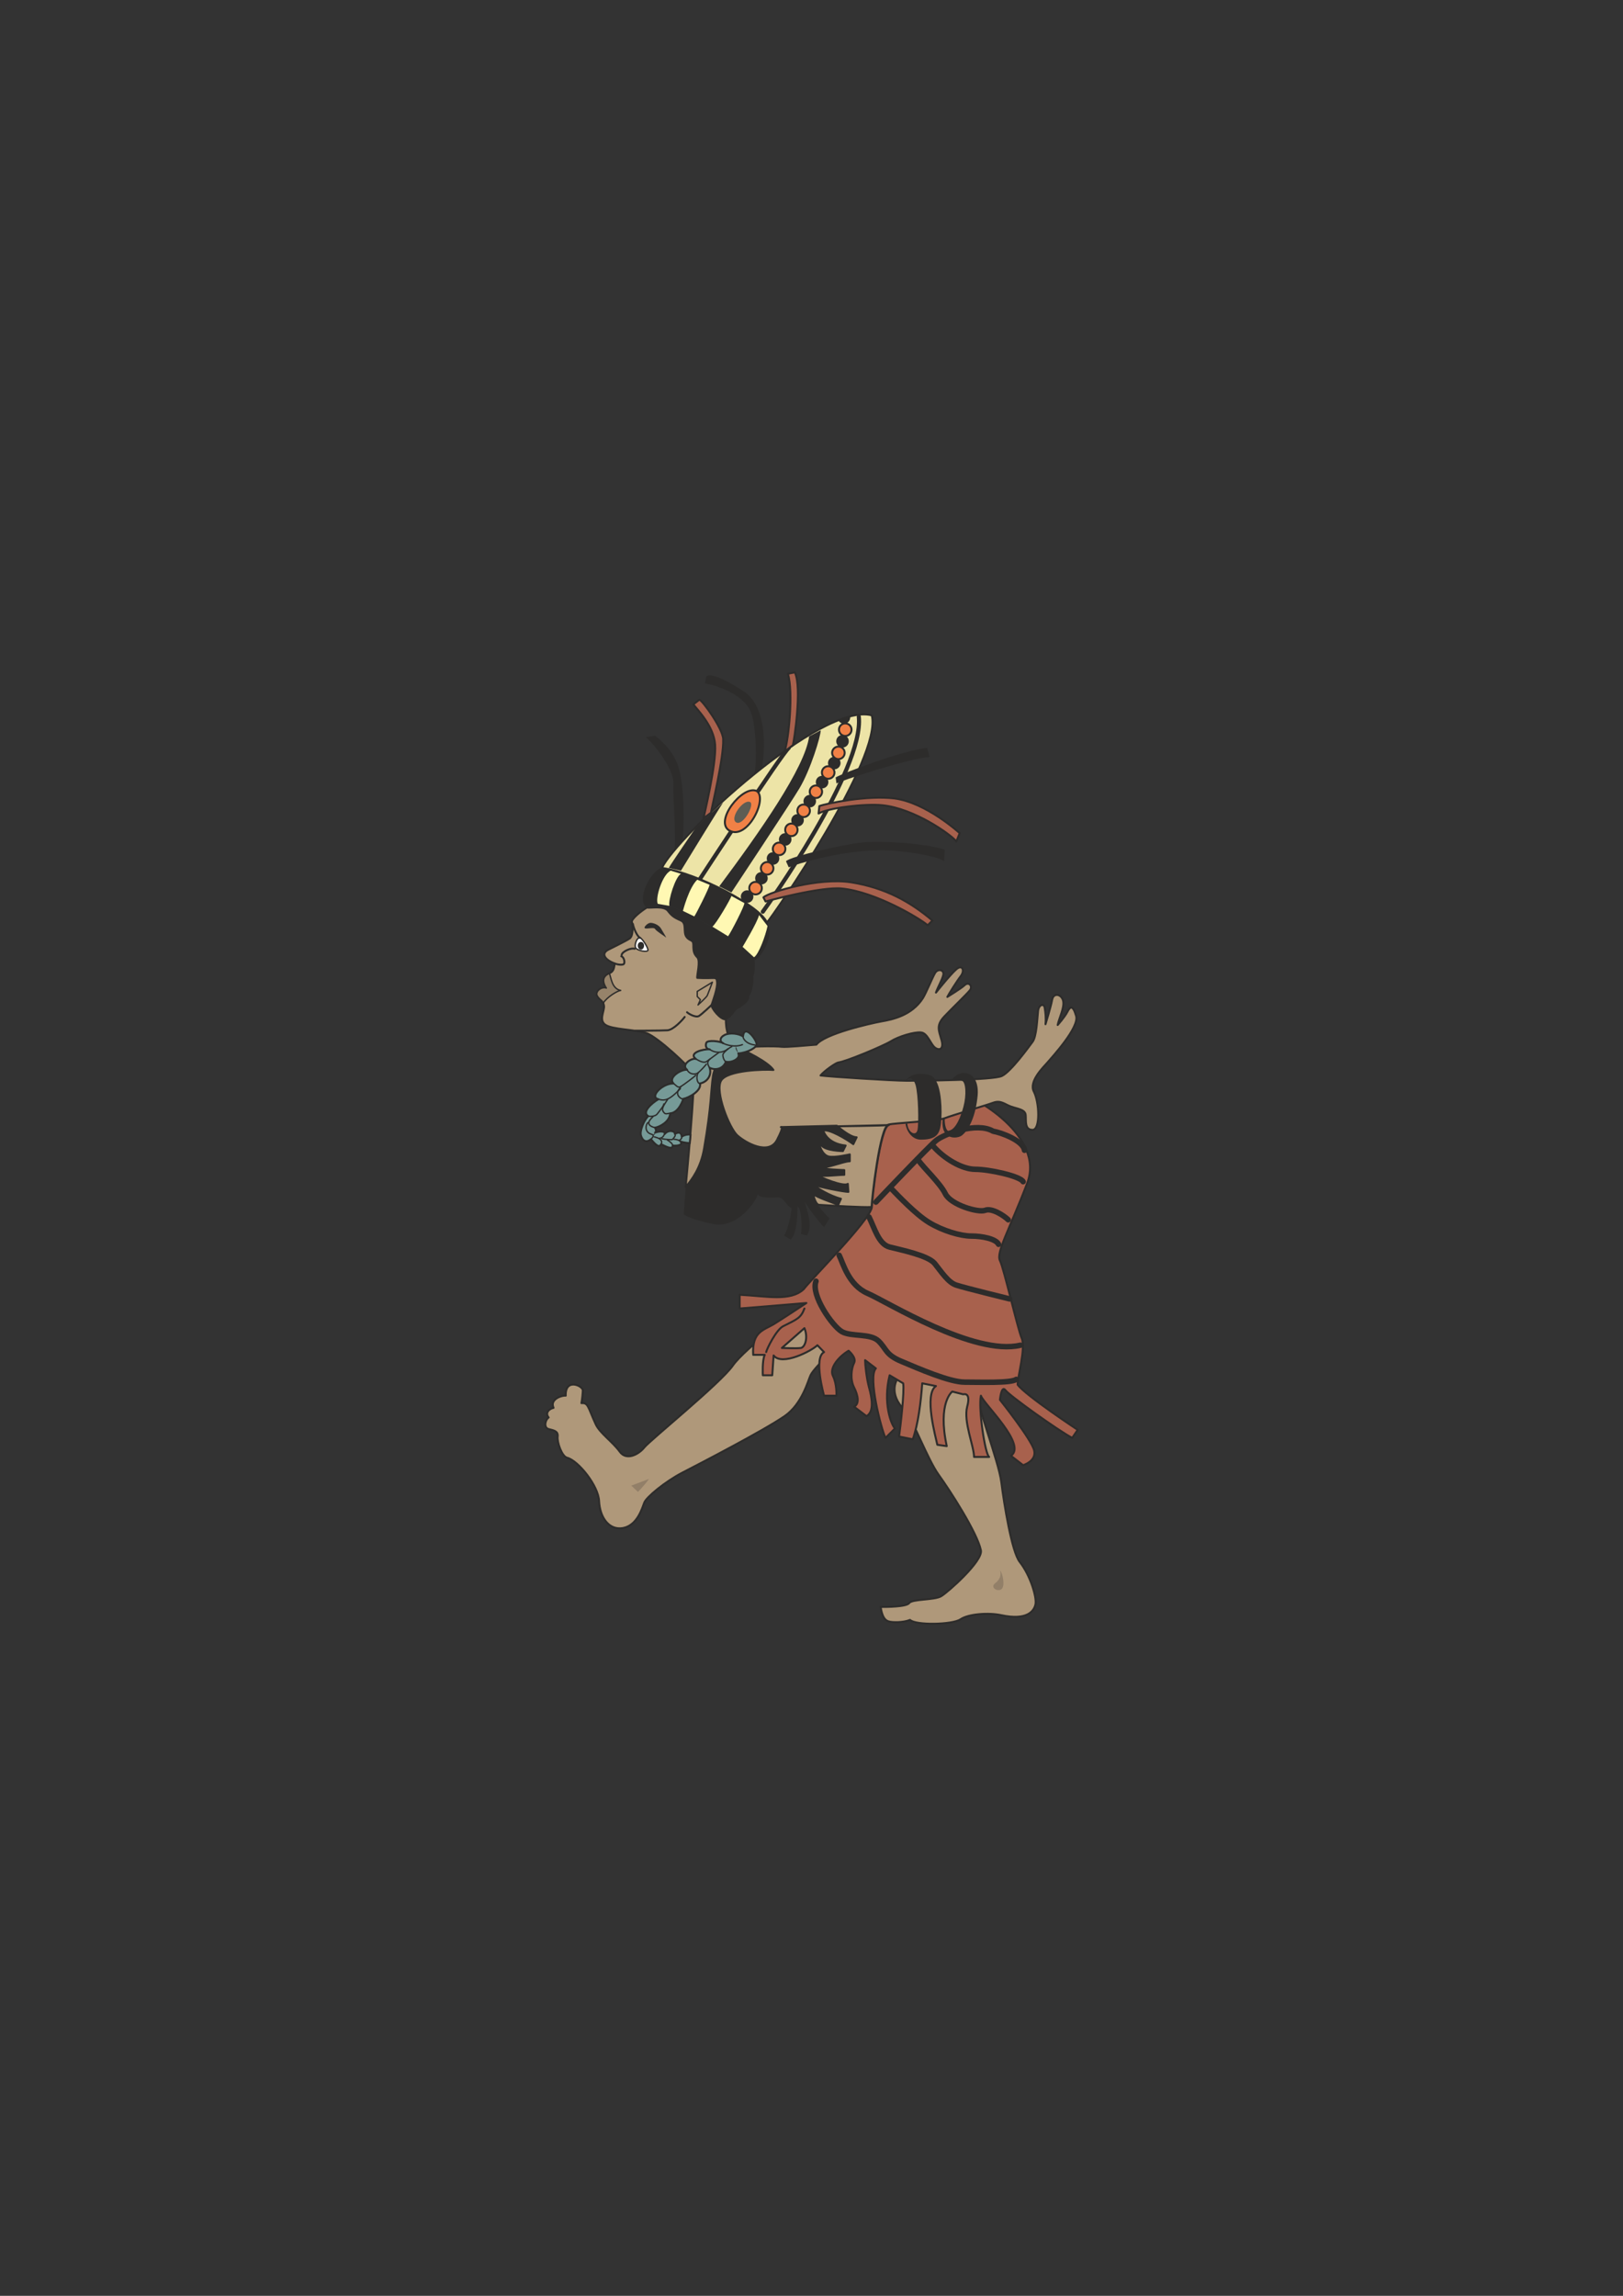 <?xml version="1.0" encoding="utf-8"?>
<!-- Created by UniConvertor 2.0rc4 (https://sk1project.net/) -->
<svg xmlns="http://www.w3.org/2000/svg" height="841.89pt" viewBox="0 0 595.276 841.89" width="595.276pt" version="1.1" xmlns:xlink="http://www.w3.org/1999/xlink" id="98b90380-f606-11ea-b6b6-dcc15c148e23">

<rect x="0" y="0" width="595.276" height="841.89" fill="#333333" stroke="none"/>

<g>
	<path style="stroke-linejoin:round;stroke:#2d2c2b;stroke-linecap:round;stroke-miterlimit:10.433;stroke-width:0.72;fill:#af987a;" d="M 213.254,514.545 C 213.542,513.033 213.758,510.585 213.758,509.793 213.542,508.065 207.278,505.329 207.494,511.809 206.27,511.593 201.518,513.033 203.03,516.273 201.518,516.561 199.79,518.073 201.23,519.801 200.006,520.593 199.286,523.545 201.23,524.049 203.246,524.553 204.758,524.841 204.542,526.785 204.254,528.801 206.054,534.057 207.998,534.561 212.03,535.569 219.518,544.785 219.734,550.545 220.022,556.305 223.262,561.273 228.518,560.337 233.774,559.329 235.502,553.065 236.294,551.049 237.014,549.033 243.998,543.273 250.262,540.033 256.526,536.793 279.926,524.697 287.774,519.297 294.254,514.833 296.414,506.121 297.278,504.321 298.79,501.081 309.23,491.793 309.23,491.793 L 297.278,476.313 C 294.758,478.329 273.23,494.313 268.766,500.793 264.23,507.273 238.238,528.297 236.294,530.817 234.278,533.337 229.742,535.785 227.294,532.329 224.774,528.801 220.022,525.561 218.51,522.321 215.558,515.913 215.774,514.329 213.254,514.545 L 213.254,514.545 Z" />
	<path style="stroke-linejoin:round;stroke:#2d2c2b;stroke-linecap:round;stroke-miterlimit:10.433;stroke-width:0.72;fill:#af987a;" d="M 331.262,501.585 L 358.262,509.289 C 357.758,514.329 366.254,535.569 367.262,543.561 368.27,551.553 371.078,569.121 374.03,572.793 377.99,577.833 380.294,585.825 379.79,588.273 379.286,590.793 376.766,594.321 367.262,592.305 362.654,591.297 355.238,591.801 352.286,593.817 349.262,595.833 335.798,596.049 333.782,594.033 331.262,595.041 327.23,595.041 325.79,594.537 324.278,594.033 323.486,592.305 322.982,589.281 324.998,589.281 332.486,589.281 333.494,587.841 334.502,586.329 342.782,586.833 345.23,585.321 347.75,583.809 360.494,572.505 359.774,568.545 358.478,562.065 348.254,546.297 344.294,540.825 340.262,535.281 334.43,519.657 331.982,517.281 325.502,511.089 328.742,505.329 330.254,504.321 331.766,503.313 331.262,501.585 331.262,501.585 L 331.262,501.585 Z" />
	<path style="stroke-linejoin:round;stroke:#2d2c2b;stroke-linecap:round;stroke-miterlimit:10.433;stroke-width:0.72;fill:#a8614d;" d="M 319.742,442.833 C 319.742,440.529 322.766,413.025 326.006,412.593 327.734,409.785 342.782,398.841 350.27,400.281 357.758,401.793 383.246,416.841 376.766,433.833 370.286,450.825 365.246,459.321 366.758,462.273 368.27,465.297 373.238,487.329 374.75,490.785 376.262,494.313 373.238,504.825 373.238,507.777 376.262,511.809 395.27,524.337 395.27,524.337 L 393.254,527.289 C 387.782,524.337 370.286,511.809 368.774,509.793 367.262,507.777 366.758,513.321 366.758,513.321 366.758,513.321 378.278,527.793 379.286,531.825 380.294,535.785 375.254,537.297 375.254,537.297 L 370.79,533.841 C 376.766,529.809 360.782,514.833 359.774,511.809 358.766,516.273 361.286,533.337 362.798,534.273 L 357.254,534.273 C 357.254,530.313 353.294,521.313 354.734,515.841 356.246,510.297 353.294,511.305 353.294,511.305 L 349.262,510.297 C 349.262,510.297 343.79,514.329 347.246,530.313 L 343.79,529.809 C 343.286,527.289 338.75,511.305 343.286,508.281 L 338.246,507.273 C 337.742,514.329 336.734,522.321 334.79,527.793 L 329.75,526.785 C 330.254,523.329 331.766,510.297 331.262,507.273 L 326.294,504.321 C 323.774,514.329 326.798,522.321 328.238,523.833 L 324.782,527.289 C 323.27,524.337 318.23,504.825 321.254,501.801 L 317.294,498.777 C 317.294,500.289 317.798,505.329 318.734,508.785 319.742,512.313 320.75,517.785 317.798,519.297 L 313.262,515.841 C 315.278,514.833 314.774,511.809 313.262,508.785 311.75,505.833 312.254,501.801 313.262,499.785 314.27,497.841 311.246,495.321 311.246,495.321 307.79,497.337 304.046,501.585 305.486,504.537 306.998,507.561 306.782,511.809 306.782,511.809 L 302.246,511.809 C 302.246,511.809 298.286,497.841 302.246,495.825 L 299.798,493.305 C 297.782,495.321 286.766,501.081 283.742,497.049 L 283.238,504.321 279.782,504.321 C 279.782,504.321 279.494,498.777 280.502,496.833 L 276.254,496.833 C 275.75,488.049 280.286,487.833 284.246,485.313 288.278,482.793 295.766,477.825 295.766,477.825 L 271.286,479.841 271.286,474.801 C 281.294,475.305 289.79,477.321 294.758,472.785 297.782,468.825 318.734,447.801 319.742,442.833 L 319.742,442.833 Z" />
	<path style="stroke-linejoin:round;stroke:#2d2c2b;stroke-linecap:round;stroke-miterlimit:10.433;stroke-width:2.016;fill:none;" d="M 307.79,460.329 C 309.23,463.281 311.246,471.273 318.23,474.297 325.286,477.321 357.254,497.337 374.246,493.305" />
	<path style="stroke-linejoin:round;stroke:#2d2c2b;stroke-linecap:round;stroke-miterlimit:10.433;stroke-width:2.016;fill:none;" d="M 318.734,446.289 C 320.75,450.321 322.262,456.297 326.294,457.305 330.254,458.313 340.262,460.329 342.782,463.281 345.23,466.305 347.75,470.337 350.774,471.273 353.798,472.281 370.286,476.313 370.286,476.313" />
	<path style="stroke-linejoin:round;stroke:#2d2c2b;stroke-linecap:round;stroke-miterlimit:10.433;stroke-width:0.72;fill:#ede4a7;" d="M 281.294,338.289 C 283.238,336.273 323.774,277.809 319.742,262.329 301.238,257.289 248.246,306.825 242.774,318.273 256.238,320.289 278.774,332.313 281.294,338.289 L 281.294,338.289 Z" />
	<path style="fill:#2d2c2b;" d="M 281.294,338.289 C 278.774,332.313 256.238,320.289 242.774,318.273 239.03,318.777 232.982,330.081 237.23,332.817 241.046,330.297 248.03,333.033 250.478,334.041 254.798,335.841 273.23,346.785 276.758,352.041 278.486,352.041 284.534,343.329 281.294,338.289 L 281.294,338.289 Z" />
	<path style="fill:#2d2c2b;" d="M 276.758,352.041 C 273.23,346.785 254.798,335.841 250.478,334.041 248.03,333.033 241.046,330.297 237.23,332.817 238.742,333.033 243.494,332.025 245.006,334.041 246.518,336.057 247.526,336.561 249.758,337.569 251.99,338.577 250.478,341.817 251.774,343.545 252.998,345.273 254.294,344.337 254.294,346.569 254.294,348.801 254.51,349.809 255.734,351.033 257.03,352.329 255.518,357.801 255.734,358.593 262.286,359.025 262.79,357.801 263.006,360.033 263.294,362.337 261.278,367.593 260.99,368.529 260.774,369.537 264.23,374.073 266.246,373.785 268.262,373.569 269.486,370.545 270.494,370.041 271.502,369.537 275.246,367.305 274.742,365.289 276.038,363.777 276.542,359.817 276.254,358.089 277.262,355.785 276.758,352.041 276.758,352.041 L 276.758,352.041 Z" />
	<path style="stroke-linejoin:round;stroke:#2d2c2b;stroke-linecap:round;stroke-miterlimit:10.433;stroke-width:0.72;fill:#af987a;" d="M 266.246,373.785 C 264.23,374.073 260.774,369.537 260.99,368.529 261.278,367.593 263.294,362.337 263.006,360.033 262.79,357.801 262.286,359.025 255.734,358.593 255.518,357.801 257.03,352.329 255.734,351.033 254.51,349.809 254.294,348.801 254.294,346.569 254.294,344.337 252.998,345.273 251.774,343.545 250.478,341.817 251.99,338.577 249.758,337.569 247.526,336.561 246.518,336.057 245.006,334.041 243.494,332.025 238.742,333.033 237.23,332.817 234.782,334.329 231.542,337.065 231.758,338.073 232.046,339.081 232.406,343.185 230.894,344.193 229.382,345.201 223.982,347.793 223.046,348.297 220.238,349.809 222.038,352.041 225.494,353.337 225.134,355.425 224.99,356.217 223.478,356.937 222.038,357.657 220.238,358.953 222.398,362.337 220.67,361.689 218.294,363.561 219.014,365.073 219.734,366.585 221.246,366.801 221.534,368.817 221.75,370.833 219.518,374.073 222.038,375.801 224.486,377.529 232.982,377.529 237.014,378.825 241.046,380.049 253.286,391.569 254.294,393.585 255.302,395.601 251.486,435.273 251.486,435.273 253.79,432.537 257.03,428.289 258.254,421.089 260.99,405.249 260.702,399.849 261.494,394.593 262.286,389.841 265.238,388.041 271.286,384.801 265.742,381.777 266.246,373.785 266.246,373.785 L 266.246,373.785 Z" />
	<path style="stroke-linejoin:round;stroke:#2d2c2b;stroke-linecap:round;stroke-miterlimit:10.433;stroke-width:0.504;fill:#96836a;" d="M 221.246,367.881 C 221.102,366.873 219.806,366.585 219.014,365.073 218.294,363.561 220.67,361.689 222.398,362.337 220.238,358.953 222.038,357.657 223.478,356.937 224.126,358.161 224.27,362.553 227.654,363.201 226.574,363.273 222.614,365.577 221.246,367.881 L 221.246,367.881 Z" />
	<path style="fill:#2d2c2b;" d="M 251.486,435.273 C 253.79,432.537 257.03,428.289 258.254,421.089 260.99,405.249 260.702,399.849 261.494,394.593 262.286,389.841 265.238,388.041 271.286,384.801 272.51,385.089 281.798,389.553 283.742,392.577 280.79,392.289 266.75,392.577 264.518,396.537 262.286,400.569 267.542,413.817 270.494,416.553 273.518,419.289 282.014,424.041 285.038,418.281 287.99,412.593 286.478,413.529 286.478,413.529 L 306.998,413.025 C 306.998,413.025 311.75,417.273 314.27,417.273 L 313.046,419.793 C 310.742,418.065 304.046,414.033 302.03,414.825 302.03,414.825 303.254,419.577 310.238,420.297 L 309.23,422.313 C 306.998,422.313 301.526,421.809 301.022,419.577 300.518,417.273 300.734,417.057 300.518,418.569 300.23,420.081 301.742,423.825 304.046,424.329 306.278,424.833 311.75,423.537 311.75,423.537 L 311.75,426.057 C 309.518,426.057 303.038,428.793 301.022,428.289 301.742,429.081 309.734,429.297 309.734,429.297 L 309.734,431.025 C 306.998,431.025 300.518,432.033 299.294,430.809 300.734,432.033 309.734,435.561 311.03,434.337 L 311.246,437.289 C 309.734,437.289 300.518,435.561 298.286,434.553 299.51,435.777 304.478,438.801 308.51,439.809 L 307.502,442.041 C 304.982,441.033 299.798,439.305 298.286,438.081 299.294,442.329 304.262,446.793 304.262,446.793 L 302.246,450.033 C 301.022,448.809 295.262,441.537 295.262,440.529 295.262,442.329 298.502,449.025 295.982,453.057 L 293.75,452.553 C 294.254,450.537 294.038,443.337 292.526,442.329 292.526,443.553 292.526,452.337 290.006,454.569 L 287.486,453.057 C 288.782,451.833 290.294,445.065 290.294,443.049 288.494,442.329 287.486,438.801 285.038,439.089 282.518,439.305 277.982,439.305 277.982,437.793 277.478,440.313 270.494,450.825 261.278,448.809 251.99,446.793 250.766,445.281 250.766,445.281 L 251.486,435.273 Z" />
	<path style="stroke-linejoin:round;stroke:#2d2c2b;stroke-linecap:round;stroke-miterlimit:10.433;stroke-width:0.72;fill:#af987a;" d="M 270.422,416.337 C 273.446,419.073 281.942,423.825 284.966,418.065 287.918,412.377 286.406,413.313 286.406,413.313 L 306.926,412.809 C 306.926,412.809 311.678,417.057 314.198,417.057 L 312.974,419.577 C 310.67,417.849 303.974,413.817 301.958,414.609 301.958,414.609 303.182,419.361 310.166,420.081 L 309.158,422.097 C 306.926,422.097 301.454,421.593 300.95,419.361 300.446,417.057 300.662,416.841 300.446,418.353 300.158,419.865 301.67,423.609 303.974,424.113 306.206,424.617 311.678,423.321 311.678,423.321 L 311.678,425.841 C 309.446,425.841 302.966,428.577 300.95,428.073 301.67,428.865 309.662,429.081 309.662,429.081 L 309.662,430.809 C 306.926,430.809 300.446,431.817 299.222,430.593 300.662,431.817 309.662,435.345 310.958,434.121 L 311.174,437.073 C 309.662,437.073 300.446,435.345 298.214,434.337 299.438,435.561 304.406,438.585 308.438,439.593 L 307.43,441.825 C 304.91,440.817 299.726,439.089 298.214,437.865 299.222,442.113 300.446,441.825 300.446,441.825 304.694,442.113 316.718,442.833 319.67,442.617 319.67,440.313 322.694,412.809 325.934,412.377 327.446,411.873 343.934,411.081 346.454,410.073 348.974,409.065 361.718,405.321 364.454,404.313 367.19,403.377 368.702,405.105 370.934,405.825 373.166,406.617 375.974,406.833 376.19,408.849 376.406,410.865 375.686,414.321 378.71,414.321 381.662,414.321 381.158,404.097 379.214,400.353 377.198,396.609 382.67,391.353 384.182,389.625 385.694,387.825 395.918,376.809 394.694,372.561 393.47,368.313 392.462,369.105 391.454,371.121 390.446,373.065 387.926,375.873 387.926,375.873 388.43,373.353 390.446,369.609 389.942,367.089 389.438,364.569 386.414,363.849 385.91,366.585 385.406,369.321 383.462,375.585 383.462,375.585 383.678,373.353 383.462,371.337 383.174,369.609 382.958,367.809 380.942,368.313 380.726,370.833 380.438,373.353 380.222,380.121 378.71,382.065 377.198,384.081 370.718,393.081 367.406,394.593 364.166,396.105 337.958,396.321 332.702,396.321 327.446,396.321 303.686,394.809 300.95,394.377 302.462,392.577 306.422,389.841 307.43,389.625 310.166,389.337 323.918,383.577 326.726,381.849 329.462,380.121 335.294,378.321 337.814,378.609 340.334,378.825 341.414,383.361 343.214,384.369 344.942,385.377 346.166,384.297 345.302,381.345 344.294,377.745 343.214,375.945 346.598,372.489 349.118,369.825 354.446,364.713 355.67,363.201 356.966,361.689 355.31,359.745 353.726,361.329 352.718,362.337 347.462,365.577 347.462,365.577 347.966,364.569 350.918,359.817 352.43,357.873 353.942,355.857 352.934,353.481 350.702,355.497 348.47,357.441 343.286,363.993 343.286,363.993 344.078,361.689 345.446,359.601 345.95,357.585 346.454,355.569 343.934,355.065 342.926,356.865 341.918,358.593 339.614,364.281 338.462,366.081 334.43,372.345 327.446,373.857 323.198,374.577 318.95,375.369 302.462,379.113 299.438,383.073 295.694,383.361 288.422,384.081 286.694,383.865 284.966,383.577 272.726,383.577 271.214,384.585 272.438,384.873 281.726,389.337 283.67,392.361 280.718,392.073 266.678,392.361 264.446,396.321 262.214,400.353 267.47,413.601 270.422,416.337 L 270.422,416.337 Z" />
	<path style="fill:#2d2c2b;" d="M 302.246,450.033 C 301.022,448.809 295.262,441.537 295.262,440.529 L 302.246,450.033 Z" />
	<path style="fill:#2d2c2b;" d="M 283.742,392.577 L 301.022,394.593 283.742,392.577 Z" />
	<path style="stroke:#2d2c2b;stroke-width:0.72;stroke-miterlimit:10.433;fill:#2d2c2b;" d="M 306.998,413.025 C 306.998,413.025 324.494,412.809 325.286,412.593 L 306.998,413.025 Z" />
	<path style="stroke-linejoin:round;stroke:#2d2c2b;stroke-linecap:round;stroke-miterlimit:10.433;stroke-width:2.016;fill:none;" d="M 326.798,435.777 C 329.246,438.297 335.798,445.281 340.766,448.305 345.734,451.329 352.286,453.273 356.246,453.273 360.278,453.273 365.246,454.281 366.254,456.297" />
	<path style="stroke-linejoin:round;stroke:#2d2c2b;stroke-linecap:round;stroke-miterlimit:10.433;stroke-width:2.016;fill:none;" d="M 336.734,425.337 C 338.75,428.289 344.798,433.833 346.742,437.793 348.758,441.825 358.766,444.777 361.286,443.841 363.734,442.833 368.27,445.785 369.782,447.297" />
	<path style="stroke-linejoin:round;stroke:#2d2c2b;stroke-linecap:round;stroke-miterlimit:10.433;stroke-width:2.016;fill:none;" d="M 342.278,420.297 C 346.238,424.833 352.79,428.793 357.758,428.793 362.798,428.793 374.246,431.313 375.254,433.329" />
	<path style="stroke-linejoin:round;stroke:#2d2c2b;stroke-linecap:round;stroke-miterlimit:10.433;stroke-width:2.016;fill:none;" d="M 321.254,440.817 C 321.254,440.817 340.262,420.801 343.286,418.281 346.238,415.833 358.262,411.297 364.238,414.825 367.262,415.329 375.254,418.281 375.758,421.809" />
	<path style="stroke-linejoin:round;stroke:#2d2c2b;stroke-linecap:round;stroke-miterlimit:10.433;stroke-width:2.016;fill:none;" d="M 299.294,469.833 C 297.278,474.801 305.27,486.321 308.798,488.337 312.254,490.281 319.238,488.841 322.262,491.793 325.286,494.817 324.782,496.833 330.758,499.281 336.734,501.801 348.254,506.841 353.798,506.841 359.27,506.841 370.79,507.273 372.734,505.833" />
	<path style="fill:#927f68;" d="M 231.542,544.785 L 238.022,542.337 C 236.51,544.569 233.99,547.089 233.99,547.089 L 231.542,544.785 Z" />
	<path style="fill:#927f68;" d="M 366.758,575.817 C 367.766,576.825 368.774,581.793 367.262,582.801 365.75,583.809 363.014,582.081 365.03,580.569 367.046,579.057 367.262,577.041 366.758,575.817 L 366.758,575.817 Z" />
	<path style="fill:#2d2c2b;" d="M 278.774,412.809 L 286.478,413.529 278.774,412.809 Z" />
	<path style="stroke-linejoin:round;stroke:#2d2c2b;stroke-linecap:round;stroke-miterlimit:10.433;stroke-width:0.72;fill:#769a97;" d="M 277.478,382.785 C 277.478,381.273 273.014,375.297 272.51,380.049 270.998,379.041 267.758,378.537 265.742,379.545 263.798,380.553 264.014,382.065 265.238,382.569 264.23,381.777 259.406,381.273 259.046,382.425 258.542,383.793 259.262,384.801 260.27,384.801 258.254,384.585 252.278,386.025 255.23,388.329 253.79,387.825 249.614,390.417 251.99,392.289 249.758,392.073 244.862,395.169 247.022,397.329 242.99,397.185 238.022,402.297 241.478,403.089 239.03,404.529 235.286,407.841 237.734,409.281 236.006,411.081 234.782,414.537 234.998,416.049 235.286,417.561 236.51,419.577 238.742,417.777 240.038,419.289 241.766,421.305 242.486,419.577 244.79,420.801 246.734,421.593 246.734,420.081 248.534,420.297 250.766,419.793 249.542,418.569 250.766,419.073 252.998,419.217 252.998,419.217 L 253.286,416.049 C 251.27,415.833 250.046,416.841 250.046,416.841 250.046,416.841 250.046,414.321 247.526,415.833 247.742,414.825 245.294,414.033 243.782,415.833 244.286,415.041 242.486,414.537 240.254,415.329 241.046,414.825 240.254,413.529 240.254,413.529 241.766,413.313 245.654,411.441 245.798,408.273 249.11,408.057 250.622,402.945 250.622,402.945 252.422,402.657 257.39,400.065 256.742,397.329 260.27,396.537 260.99,393.297 260.27,391.569 262.358,392.577 265.166,392.073 266.246,389.337 268.262,389.841 271.79,388.185 270.782,386.313 274.238,386.025 277.766,384.081 277.478,382.785 L 277.478,382.785 Z" />
	<path style="fill:#2d2c2b;" d="M 239.39,416.409 C 240.254,416.409 240.254,415.329 240.254,415.329 L 239.39,416.409 Z" />
	<path style="fill:#2d2c2b;" d="M 270.782,386.313 C 270.422,385.665 269.486,384.585 269.918,383.793 L 270.782,386.313 Z" />
	<path style="fill:#2d2c2b;" d="M 265.238,294.297 C 263.798,296.313 249.758,319.281 249.758,319.281 L 245.294,318.273 C 246.23,316.545 254.798,304.089 254.798,304.089 255.518,302.793 265.238,294.297 265.238,294.297 L 265.238,294.297 Z" />
	<path style="stroke-linejoin:round;stroke:#2d2c2b;stroke-linecap:round;stroke-miterlimit:10.433;stroke-width:1.512;fill:none;" d="M 256.742,322.305 C 256.742,322.305 286.766,276.297 289.286,274.281" />
	<path style="fill:#2d2c2b;" d="M 263.798,325.041 C 278.486,305.313 295.262,281.553 296.774,270.033 L 301.022,267.801 C 301.022,270.033 297.278,282.273 293.246,289.041 290.654,293.505 268.262,327.273 268.262,327.273 L 263.798,325.041 Z" />
	<path style="stroke-linejoin:round;stroke:#2d2c2b;stroke-linecap:round;stroke-miterlimit:10.433;stroke-width:1.512;fill:none;" d="M 279.782,334.329 C 281.294,332.313 317.006,282.273 314.99,262.833" />
	<path style="stroke-linejoin:round;stroke:#2d2c2b;stroke-linecap:round;stroke-miterlimit:10.433;stroke-width:0.72;fill:#f08146;" d="M 277.478,290.049 C 272.294,287.817 261.782,301.281 267.542,304.593 274.166,308.265 281.798,292.569 277.478,290.049 L 277.478,290.049 Z" />
	<path style="fill:#2d2c2b;" d="M 274.022,331.089 C 275.318,331.089 276.326,330.081 276.326,328.785 276.326,327.561 275.318,326.481 274.022,326.481 272.726,326.481 271.718,327.561 271.718,328.785 271.718,330.081 272.726,331.089 274.022,331.089 L 274.022,331.089 Z" />
	<path style="fill:#2d2c2b;" d="M 279.278,324.321 C 280.502,324.321 281.582,323.313 281.582,322.089 281.582,320.793 280.502,319.785 279.278,319.785 277.982,319.785 276.974,320.793 276.974,322.089 276.974,323.313 277.982,324.321 279.278,324.321 L 279.278,324.321 Z" />
	<path style="fill:#2d2c2b;" d="M 283.526,317.121 C 284.75,317.121 285.83,316.113 285.83,314.817 285.83,313.521 284.75,312.513 283.526,312.513 282.23,312.513 281.222,313.521 281.222,314.817 281.222,316.113 282.23,317.121 283.526,317.121 L 283.526,317.121 Z" />
	<path style="fill:#2d2c2b;" d="M 287.99,310.137 C 289.286,310.137 290.294,309.057 290.294,307.833 290.294,306.537 289.286,305.529 287.99,305.529 286.766,305.529 285.686,306.537 285.686,307.833 285.686,309.057 286.766,310.137 287.99,310.137 L 287.99,310.137 Z" />
	<path style="fill:#2d2c2b;" d="M 292.526,303.081 C 293.75,303.081 294.83,302.073 294.83,300.777 294.83,299.553 293.75,298.545 292.526,298.545 291.23,298.545 290.222,299.553 290.222,300.777 290.222,302.073 291.23,303.081 292.526,303.081 L 292.526,303.081 Z" />
	<path style="fill:#2d2c2b;" d="M 296.99,296.097 C 298.286,296.097 299.294,295.089 299.294,293.793 299.294,292.569 298.286,291.489 296.99,291.489 295.766,291.489 294.686,292.569 294.686,293.793 294.686,295.089 295.766,296.097 296.99,296.097 L 296.99,296.097 Z" />
	<path style="fill:#2d2c2b;" d="M 301.526,289.113 C 302.75,289.113 303.83,288.105 303.83,286.809 303.83,285.513 302.75,284.505 301.526,284.505 300.23,284.505 299.222,285.513 299.222,286.809 299.222,288.105 300.23,289.113 301.526,289.113 L 301.526,289.113 Z" />
	<path style="fill:#2d2c2b;" d="M 305.99,282.129 C 307.286,282.129 308.294,281.049 308.294,279.825 308.294,278.529 307.286,277.521 305.99,277.521 304.766,277.521 303.686,278.529 303.686,279.825 303.686,281.049 304.766,282.129 305.99,282.129 L 305.99,282.129 Z" />
	<path style="fill:#2d2c2b;" d="M 309.014,274.137 C 310.31,274.137 311.318,273.057 311.318,271.833 311.318,270.537 310.31,269.529 309.014,269.529 307.718,269.529 306.71,270.537 306.71,271.833 306.71,273.057 307.718,274.137 309.014,274.137 L 309.014,274.137 Z" />
	<path style="fill:#2d2c2b;" d="M 311.822,262.761 C 311.966,264.057 311.102,265.209 309.878,265.353 308.942,265.497 308.15,265.065 307.646,264.417 308.51,263.625 311.462,262.977 311.822,262.761 L 311.822,262.761 Z" />
	<path style="fill:#2d2c2b;" d="M 247.238,312.081 L 250.262,308.841 C 250.766,306.537 251.486,288.321 248.534,280.329 246.014,273.705 240.254,269.817 240.254,269.817 L 236.798,270.321 C 238.238,271.041 247.238,281.337 247.022,287.529 246.734,293.793 248.246,309.057 247.238,312.081 L 247.238,312.081 Z" />
	<path style="fill:#2d2c2b;" d="M 276.758,283.569 L 279.494,281.337 C 279.782,279.825 283.022,260.025 272.51,253.329 260.342,245.481 259.046,248.073 259.046,248.073 L 258.542,250.593 C 261.494,251.025 272.294,254.049 275.246,260.817 277.622,266.145 277.478,280.545 276.758,283.569 L 276.758,283.569 Z" />
	<path style="fill:#2d2c2b;" d="M 306.494,285.081 C 309.014,283.569 331.262,275.073 340.046,274.281 L 340.982,277.593 C 333.494,278.025 307.502,286.593 306.782,287.313 L 306.494,285.081 Z" />
	<path style="fill:#2d2c2b;" d="M 288.278,315.825 C 289.79,314.025 311.03,309.273 317.294,308.841 322.766,308.337 338.534,309.057 346.526,311.577 L 346.238,315.825 C 343.79,313.809 330.254,311.649 322.262,311.793 307.502,312.081 292.238,316.833 289.286,318.057 L 288.278,315.825 Z" />
	<path style="stroke-linejoin:round;stroke:#2d2c2b;stroke-linecap:round;stroke-miterlimit:10.433;stroke-width:0.504;fill:#ffffff;" d="M 234.782,343.905 C 235.646,344.193 237.734,347.577 237.662,348.441 237.518,349.305 233.774,348.657 233.126,347.577 232.622,346.641 233.486,343.689 234.782,343.905 L 234.782,343.905 Z" />
	<path style="fill:#2d2c2b;" d="M 235.07,348.225 C 235.718,348.225 236.222,347.577 236.222,346.785 236.222,345.993 235.718,345.417 235.07,345.417 234.422,345.417 233.918,345.993 233.918,346.785 233.918,347.577 234.422,348.225 235.07,348.225 L 235.07,348.225 Z" />
	<path style="fill:#2d2c2b;" d="M 236.366,340.161 C 236.51,339.585 237.518,338.577 238.382,338.433 239.246,338.289 241.478,338.937 242.414,340.449 243.278,341.961 243.998,343.041 244.358,343.833 243.782,343.329 240.758,341.529 240.254,340.665 239.75,339.801 236.51,341.025 236.366,340.161 L 236.366,340.161 Z" />
	<path style="stroke-linejoin:round;stroke:#2d2c2b;stroke-linecap:round;stroke-miterlimit:10.433;stroke-width:0.72;fill:none;" d="M 225.494,353.337 C 226.358,353.697 228.518,354.057 228.878,353.409 229.238,352.833 228.878,350.961 227.87,350.673" />
	<path style="stroke-linejoin:round;stroke:#2d2c2b;stroke-linecap:round;stroke-miterlimit:10.433;stroke-width:0.72;fill:none;" d="M 232.766,347.937 C 231.542,347.433 228.158,348.945 228.014,350.169" />
	<path style="stroke-linejoin:round;stroke:#2d2c2b;stroke-linecap:round;stroke-miterlimit:10.433;stroke-width:0.72;fill:none;" d="M 232.118,338.793 C 232.406,340.449 233.774,343.545 234.782,343.905" />
	<path style="stroke-linejoin:round;stroke:#2d2c2b;stroke-linecap:round;stroke-miterlimit:10.433;stroke-width:0.72;fill:none;" d="M 251.99,371.193 C 252.638,371.841 255.23,373.281 256.382,372.561 257.534,371.841 260.99,368.529 260.99,368.529" />
	<path style="stroke-linejoin:round;stroke:#2d2c2b;stroke-linecap:round;stroke-miterlimit:10.433;stroke-width:0.72;fill:none;" d="M 232.982,377.961 C 232.982,377.961 242.486,377.961 244.79,377.817 247.022,377.673 250.406,373.929 251.126,372.921" />
	<path style="stroke-linejoin:round;stroke:#2d2c2b;stroke-linecap:round;stroke-miterlimit:10.433;stroke-width:0.504;fill:#af987a;" d="M 255.734,365.433 L 255.734,363.561 261.278,360.177 C 261.278,360.177 259.766,364.281 259.406,365.073 259.046,365.793 256.022,368.529 256.022,368.529 L 256.886,366.585 255.734,365.433 Z" />
	<path style="fill:#fff8b3;" d="M 241.262,331.449 L 245.51,332.169 C 245.006,330.153 247.742,321.441 249.758,320.433 L 246.014,319.281 C 242.918,320.649 240.254,329.433 241.262,331.449 L 241.262,331.449 Z" />
	<path style="fill:#fff8b3;" d="M 250.478,334.041 L 254.654,336.057 C 255.374,335.049 259.982,325.905 260.27,324.465 L 255.734,322.593 C 252.638,325.545 250.478,334.041 250.478,334.041 L 250.478,334.041 Z" />
	<path style="fill:#fff8b3;" d="M 261.278,339.801 L 267.038,343.329 C 268.046,342.033 273.23,331.953 273.014,331.161 L 268.262,328.569 C 268.046,329.577 262.502,339.081 261.278,339.801 L 261.278,339.801 Z" />
	<path style="fill:#fff8b3;" d="M 272.366,347.217 C 272.366,347.217 277.766,338.289 278.414,335.553 L 281.51,339.585 C 280.79,343.041 278.27,350.025 276.542,351.033 L 272.366,347.217 Z" />
	<path style="fill:#5d5d54;" d="M 275.03,294.081 C 272.51,293.073 267.542,300.057 269.99,301.569 272.51,303.081 277.046,294.801 275.03,294.081 L 275.03,294.081 Z" />
	<path style="stroke-linejoin:round;stroke:#2d2c2b;stroke-linecap:round;stroke-miterlimit:10.433;stroke-width:0.72;fill:#f08146;" d="M 277.118,327.993 C 278.414,327.993 279.422,326.985 279.422,325.689 279.422,324.393 278.414,323.385 277.118,323.385 275.894,323.385 274.814,324.393 274.814,325.689 274.814,326.985 275.894,327.993 277.118,327.993 L 277.118,327.993 Z" />
	<path style="stroke-linejoin:round;stroke:#2d2c2b;stroke-linecap:round;stroke-miterlimit:10.433;stroke-width:0.72;fill:#f08146;" d="M 281.366,320.721 C 282.662,320.721 283.67,319.713 283.67,318.417 283.67,317.193 282.662,316.113 281.366,316.113 280.142,316.113 279.062,317.193 279.062,318.417 279.062,319.713 280.142,320.721 281.366,320.721 L 281.366,320.721 Z" />
	<path style="stroke-linejoin:round;stroke:#2d2c2b;stroke-linecap:round;stroke-miterlimit:10.433;stroke-width:0.72;fill:#f08146;" d="M 285.758,313.593 C 287.054,313.593 288.062,312.585 288.062,311.289 288.062,310.065 287.054,308.985 285.758,308.985 284.462,308.985 283.454,310.065 283.454,311.289 283.454,312.585 284.462,313.593 285.758,313.593 L 285.758,313.593 Z" />
	<path style="stroke-linejoin:round;stroke:#2d2c2b;stroke-linecap:round;stroke-miterlimit:10.433;stroke-width:0.72;fill:#f08146;" d="M 290.294,306.609 C 291.518,306.609 292.526,305.601 292.526,304.305 292.526,303.009 291.518,302.001 290.294,302.001 288.998,302.001 287.99,303.009 287.99,304.305 287.99,305.601 288.998,306.609 290.294,306.609 L 290.294,306.609 Z" />
	<path style="stroke-linejoin:round;stroke:#2d2c2b;stroke-linecap:round;stroke-miterlimit:10.433;stroke-width:0.72;fill:#f08146;" d="M 294.758,299.625 C 296.054,299.625 297.062,298.545 297.062,297.321 297.062,296.025 296.054,295.017 294.758,295.017 293.462,295.017 292.454,296.025 292.454,297.321 292.454,298.545 293.462,299.625 294.758,299.625 L 294.758,299.625 Z" />
	<path style="stroke-linejoin:round;stroke:#2d2c2b;stroke-linecap:round;stroke-miterlimit:10.433;stroke-width:0.72;fill:#f08146;" d="M 299.294,292.641 C 300.518,292.641 301.526,291.561 301.526,290.337 301.526,289.041 300.518,288.033 299.294,288.033 297.998,288.033 296.99,289.041 296.99,290.337 296.99,291.561 297.998,292.641 299.294,292.641 L 299.294,292.641 Z" />
	<path style="stroke-linejoin:round;stroke:#2d2c2b;stroke-linecap:round;stroke-miterlimit:10.433;stroke-width:0.72;fill:#f08146;" d="M 303.758,285.585 C 305.054,285.585 306.062,284.577 306.062,283.281 306.062,282.057 305.054,280.977 303.758,280.977 302.462,280.977 301.454,282.057 301.454,283.281 301.454,284.577 302.462,285.585 303.758,285.585 L 303.758,285.585 Z" />
	<path style="stroke-linejoin:round;stroke:#2d2c2b;stroke-linecap:round;stroke-miterlimit:10.433;stroke-width:0.72;fill:#f08146;" d="M 307.502,278.385 C 308.798,278.385 309.806,277.305 309.806,276.081 309.806,274.785 308.798,273.777 307.502,273.777 306.278,273.777 305.198,274.785 305.198,276.081 305.198,277.305 306.278,278.385 307.502,278.385 L 307.502,278.385 Z" />
	<path style="stroke-linejoin:round;stroke:#2d2c2b;stroke-linecap:round;stroke-miterlimit:10.433;stroke-width:0.72;fill:#f08146;" d="M 310.022,269.889 C 311.318,269.889 312.326,268.809 312.326,267.585 312.326,266.289 311.318,265.281 310.022,265.281 308.726,265.281 307.718,266.289 307.718,267.585 307.718,268.809 308.726,269.889 310.022,269.889 L 310.022,269.889 Z" />
	<path style="stroke-linejoin:round;stroke:#2d2c2b;stroke-linecap:round;stroke-miterlimit:10.433;stroke-width:0.72;fill:#a8614d;" d="M 258.038,300.057 L 260.774,298.041 C 260.99,296.313 265.526,277.809 265.238,271.041 265.094,267.081 257.534,256.785 256.526,256.569 L 254.294,258.297 C 256.022,260.529 261.782,266.289 262.286,273.057 262.79,280.257 258.254,298.833 258.038,300.057 L 258.038,300.057 Z" />
	<path style="stroke-linejoin:round;stroke:#2d2c2b;stroke-linecap:round;stroke-miterlimit:10.433;stroke-width:0.72;fill:#a8614d;" d="M 287.774,275.577 L 290.798,273.273 C 291.23,272.049 294.254,252.033 291.518,246.561 L 288.998,247.065 C 291.014,254.049 289.286,271.041 287.774,275.577 L 287.774,275.577 Z" />
	<path style="stroke-linejoin:round;stroke:#2d2c2b;stroke-linecap:round;stroke-miterlimit:10.433;stroke-width:0.72;fill:#a8614d;" d="M 300.23,298.329 L 300.518,295.593 C 303.254,294.585 318.158,291.561 328.022,292.785 339.758,294.297 351.998,305.529 351.998,305.529 L 350.774,308.553 C 348.542,305.817 335.294,296.529 323.774,295.305 317.294,294.585 303.542,296.313 300.23,298.329 L 300.23,298.329 Z" />
	<path style="stroke-linejoin:round;stroke:#2d2c2b;stroke-linecap:round;stroke-miterlimit:10.433;stroke-width:0.72;fill:#a8614d;" d="M 279.998,329.073 C 282.23,327.057 300.374,321.729 312.038,323.529 324.782,325.545 333.998,330.801 341.99,337.569 L 340.262,339.297 C 337.022,336.561 321.038,327.057 308.798,325.833 300.95,325.041 280.79,330.585 280.79,330.585 L 279.998,329.073 Z" />
	<path style="stroke-linejoin:round;stroke:#2d2c2b;stroke-linecap:round;stroke-miterlimit:10.433;stroke-width:0.504;fill:none;" d="M 260.27,384.801 C 262.646,386.457 265.382,386.025 267.038,384.585" />
	<path style="stroke-linejoin:round;stroke:#2d2c2b;stroke-linecap:round;stroke-miterlimit:10.433;stroke-width:0.504;fill:none;" d="M 265.238,382.569 C 266.39,383.217 269.63,384.153 272.294,383.073" />
	<path style="stroke-linejoin:round;stroke:#2d2c2b;stroke-linecap:round;stroke-miterlimit:10.433;stroke-width:0.504;fill:none;" d="M 255.23,388.329 C 256.238,388.905 258.11,390.057 259.262,389.193 260.414,388.329 263.654,385.953 263.654,385.953" />
	<path style="stroke-linejoin:round;stroke:#2d2c2b;stroke-linecap:round;stroke-miterlimit:10.433;stroke-width:0.504;fill:none;" d="M 251.99,392.289 C 252.998,394.161 255.158,394.161 256.166,393.297 257.174,392.433 258.542,390.921 259.046,390.273" />
	<path style="stroke-linejoin:round;stroke:#2d2c2b;stroke-linecap:round;stroke-miterlimit:10.433;stroke-width:0.504;fill:none;" d="M 247.022,397.329 C 247.886,397.833 248.606,399.201 249.758,398.409 250.91,397.689 254.798,394.809 255.158,394.305" />
	<path style="stroke-linejoin:round;stroke:#2d2c2b;stroke-linecap:round;stroke-miterlimit:10.433;stroke-width:0.504;fill:none;" d="M 241.478,403.089 C 242.774,403.449 243.782,403.593 245.294,402.801 246.734,402.081 248.75,400.065 249.542,399.201" />
	<path style="stroke-linejoin:round;stroke:#2d2c2b;stroke-linecap:round;stroke-miterlimit:10.433;stroke-width:0.504;fill:none;" d="M 237.734,409.281 C 239.03,409.569 240.614,409.209 241.118,408.417 241.622,407.697 243.422,405.681 243.494,404.817" />
	<path style="stroke-linejoin:round;stroke:#2d2c2b;stroke-linecap:round;stroke-miterlimit:10.433;stroke-width:0.504;fill:none;" d="M 238.742,417.777 C 239.174,417.273 240.326,416.337 238.886,415.905 236.294,415.185 236.798,412.305 237.662,411.657" />
	<path style="stroke-linejoin:round;stroke:#2d2c2b;stroke-linecap:round;stroke-miterlimit:10.433;stroke-width:0.504;fill:none;" d="M 239.534,409.425 C 239.03,410.073 235.862,412.449 240.254,413.529" />
	<path style="stroke-linejoin:round;stroke:#2d2c2b;stroke-linecap:round;stroke-miterlimit:10.433;stroke-width:0.504;fill:none;" d="M 244.862,403.161 C 244.286,404.169 242.486,406.329 243.134,407.409 243.782,408.561 244.142,408.561 245.366,408.273" />
	<path style="stroke-linejoin:round;stroke:#2d2c2b;stroke-linecap:round;stroke-miterlimit:10.433;stroke-width:0.504;fill:none;" d="M 249.758,398.409 C 249.254,399.273 248.39,399.921 248.534,401.073 248.606,402.081 249.902,403.161 250.622,402.945" />
	<path style="stroke-linejoin:round;stroke:#2d2c2b;stroke-linecap:round;stroke-miterlimit:10.433;stroke-width:0.504;fill:none;" d="M 256.166,393.297 C 255.158,394.593 255.662,397.401 256.742,397.329" />
	<path style="stroke-linejoin:round;stroke:#2d2c2b;stroke-linecap:round;stroke-miterlimit:10.433;stroke-width:0.504;fill:none;" d="M 268.406,383.793 C 267.542,384.153 265.886,385.449 265.238,386.457 264.878,387.105 265.526,389.049 266.246,389.337" />
	<path style="stroke-linejoin:round;stroke:#2d2c2b;stroke-linecap:round;stroke-miterlimit:10.433;stroke-width:0.504;fill:none;" d="M 272.51,380.049 C 272.51,380.841 273.518,382.785 276.902,383.217" />
	<path style="stroke-linejoin:round;stroke:#2d2c2b;stroke-linecap:round;stroke-miterlimit:10.433;stroke-width:0.504;fill:none;" d="M 240.038,416.913 C 241.118,417.201 242.99,417.705 242.63,419.217" />
	<path style="stroke-linejoin:round;stroke:#2d2c2b;stroke-linecap:round;stroke-miterlimit:10.433;stroke-width:0.504;fill:none;" d="M 241.91,417.417 C 243.278,417.273 243.494,416.193 243.782,415.833" />
	<path style="stroke-linejoin:round;stroke:#2d2c2b;stroke-linecap:round;stroke-miterlimit:10.433;stroke-width:0.504;fill:none;" d="M 242.774,417.561 C 244.142,417.921 246.518,417.921 246.518,417.921 246.518,417.921 247.67,416.913 247.67,416.193" />
	<path style="stroke-linejoin:round;stroke:#2d2c2b;stroke-linecap:round;stroke-miterlimit:10.433;stroke-width:0.504;fill:none;" d="M 244.79,418.065 C 245.87,418.713 246.662,419.433 246.734,420.081" />
	<path style="stroke-linejoin:round;stroke:#2d2c2b;stroke-linecap:round;stroke-miterlimit:10.433;stroke-width:0.504;fill:none;" d="M 247.166,417.777 C 248.03,417.777 249.398,418.209 249.542,418.569" />
	<path style="stroke-linejoin:round;stroke:#2d2c2b;stroke-linecap:round;stroke-miterlimit:10.433;stroke-width:0.504;fill:none;" d="M 249.11,418.209 C 249.542,417.921 249.902,417.705 250.046,417.201" />
	<path style="stroke-linejoin:round;stroke:#2d2c2b;stroke-linecap:round;stroke-miterlimit:10.433;stroke-width:0.504;fill:none;" d="M 260.414,388.329 C 259.262,389.409 259.406,390.201 260.27,391.569" />
	<path style="fill:#2d2c2b;" d="M 331.91,396.681 C 331.91,396.681 334.358,393.297 335.798,397.833 336.806,401.289 337.022,411.801 336.518,414.321 336.014,416.841 332.99,415.401 332.774,411.945 L 332.126,412.089 C 332.414,414.537 334.358,417.921 337.742,417.921 342.494,417.921 344.078,416.481 344.798,413.817 345.734,409.785 345.518,401.289 343.79,397.329 342.782,395.025 341.99,393.945 337.742,393.801 333.422,393.657 331.91,396.681 331.91,396.681 L 331.91,396.681 Z" />
	<path style="fill:#2d2c2b;" d="M 349.046,396.177 C 349.406,395.169 351.494,393.441 353.366,393.441 357.038,393.441 359.27,396.825 358.478,402.657 357.542,410.793 354.662,414.897 352.862,416.337 351.134,417.705 345.014,418.209 345.734,410.577 L 346.526,410.289 C 346.382,411.657 346.886,414.969 348.038,414.681 350.774,414.033 352.502,409.065 353.366,405.825 354.518,401.577 354.23,396.681 352.79,396.321 351.566,396.033 349.046,396.177 349.046,396.177 L 349.046,396.177 Z" />
	<path style="stroke-linejoin:round;stroke:#2d2c2b;stroke-linecap:round;stroke-miterlimit:10.433;stroke-width:0.72;fill:#af987a;" d="M 286.766,494.313 L 295.046,487.041 C 296.486,490.569 295.262,494.025 293.75,494.313 292.238,494.529 286.766,494.313 286.766,494.313 L 286.766,494.313 Z" />
	<path style="stroke-linejoin:round;stroke:#2d2c2b;stroke-linecap:round;stroke-miterlimit:10.433;stroke-width:0.72;fill:none;" d="M 281.006,495.825 C 281.294,494.529 284.75,487.545 287.27,486.321 292.454,483.729 293.75,483.297 295.046,479.841" />
</g>
</svg>